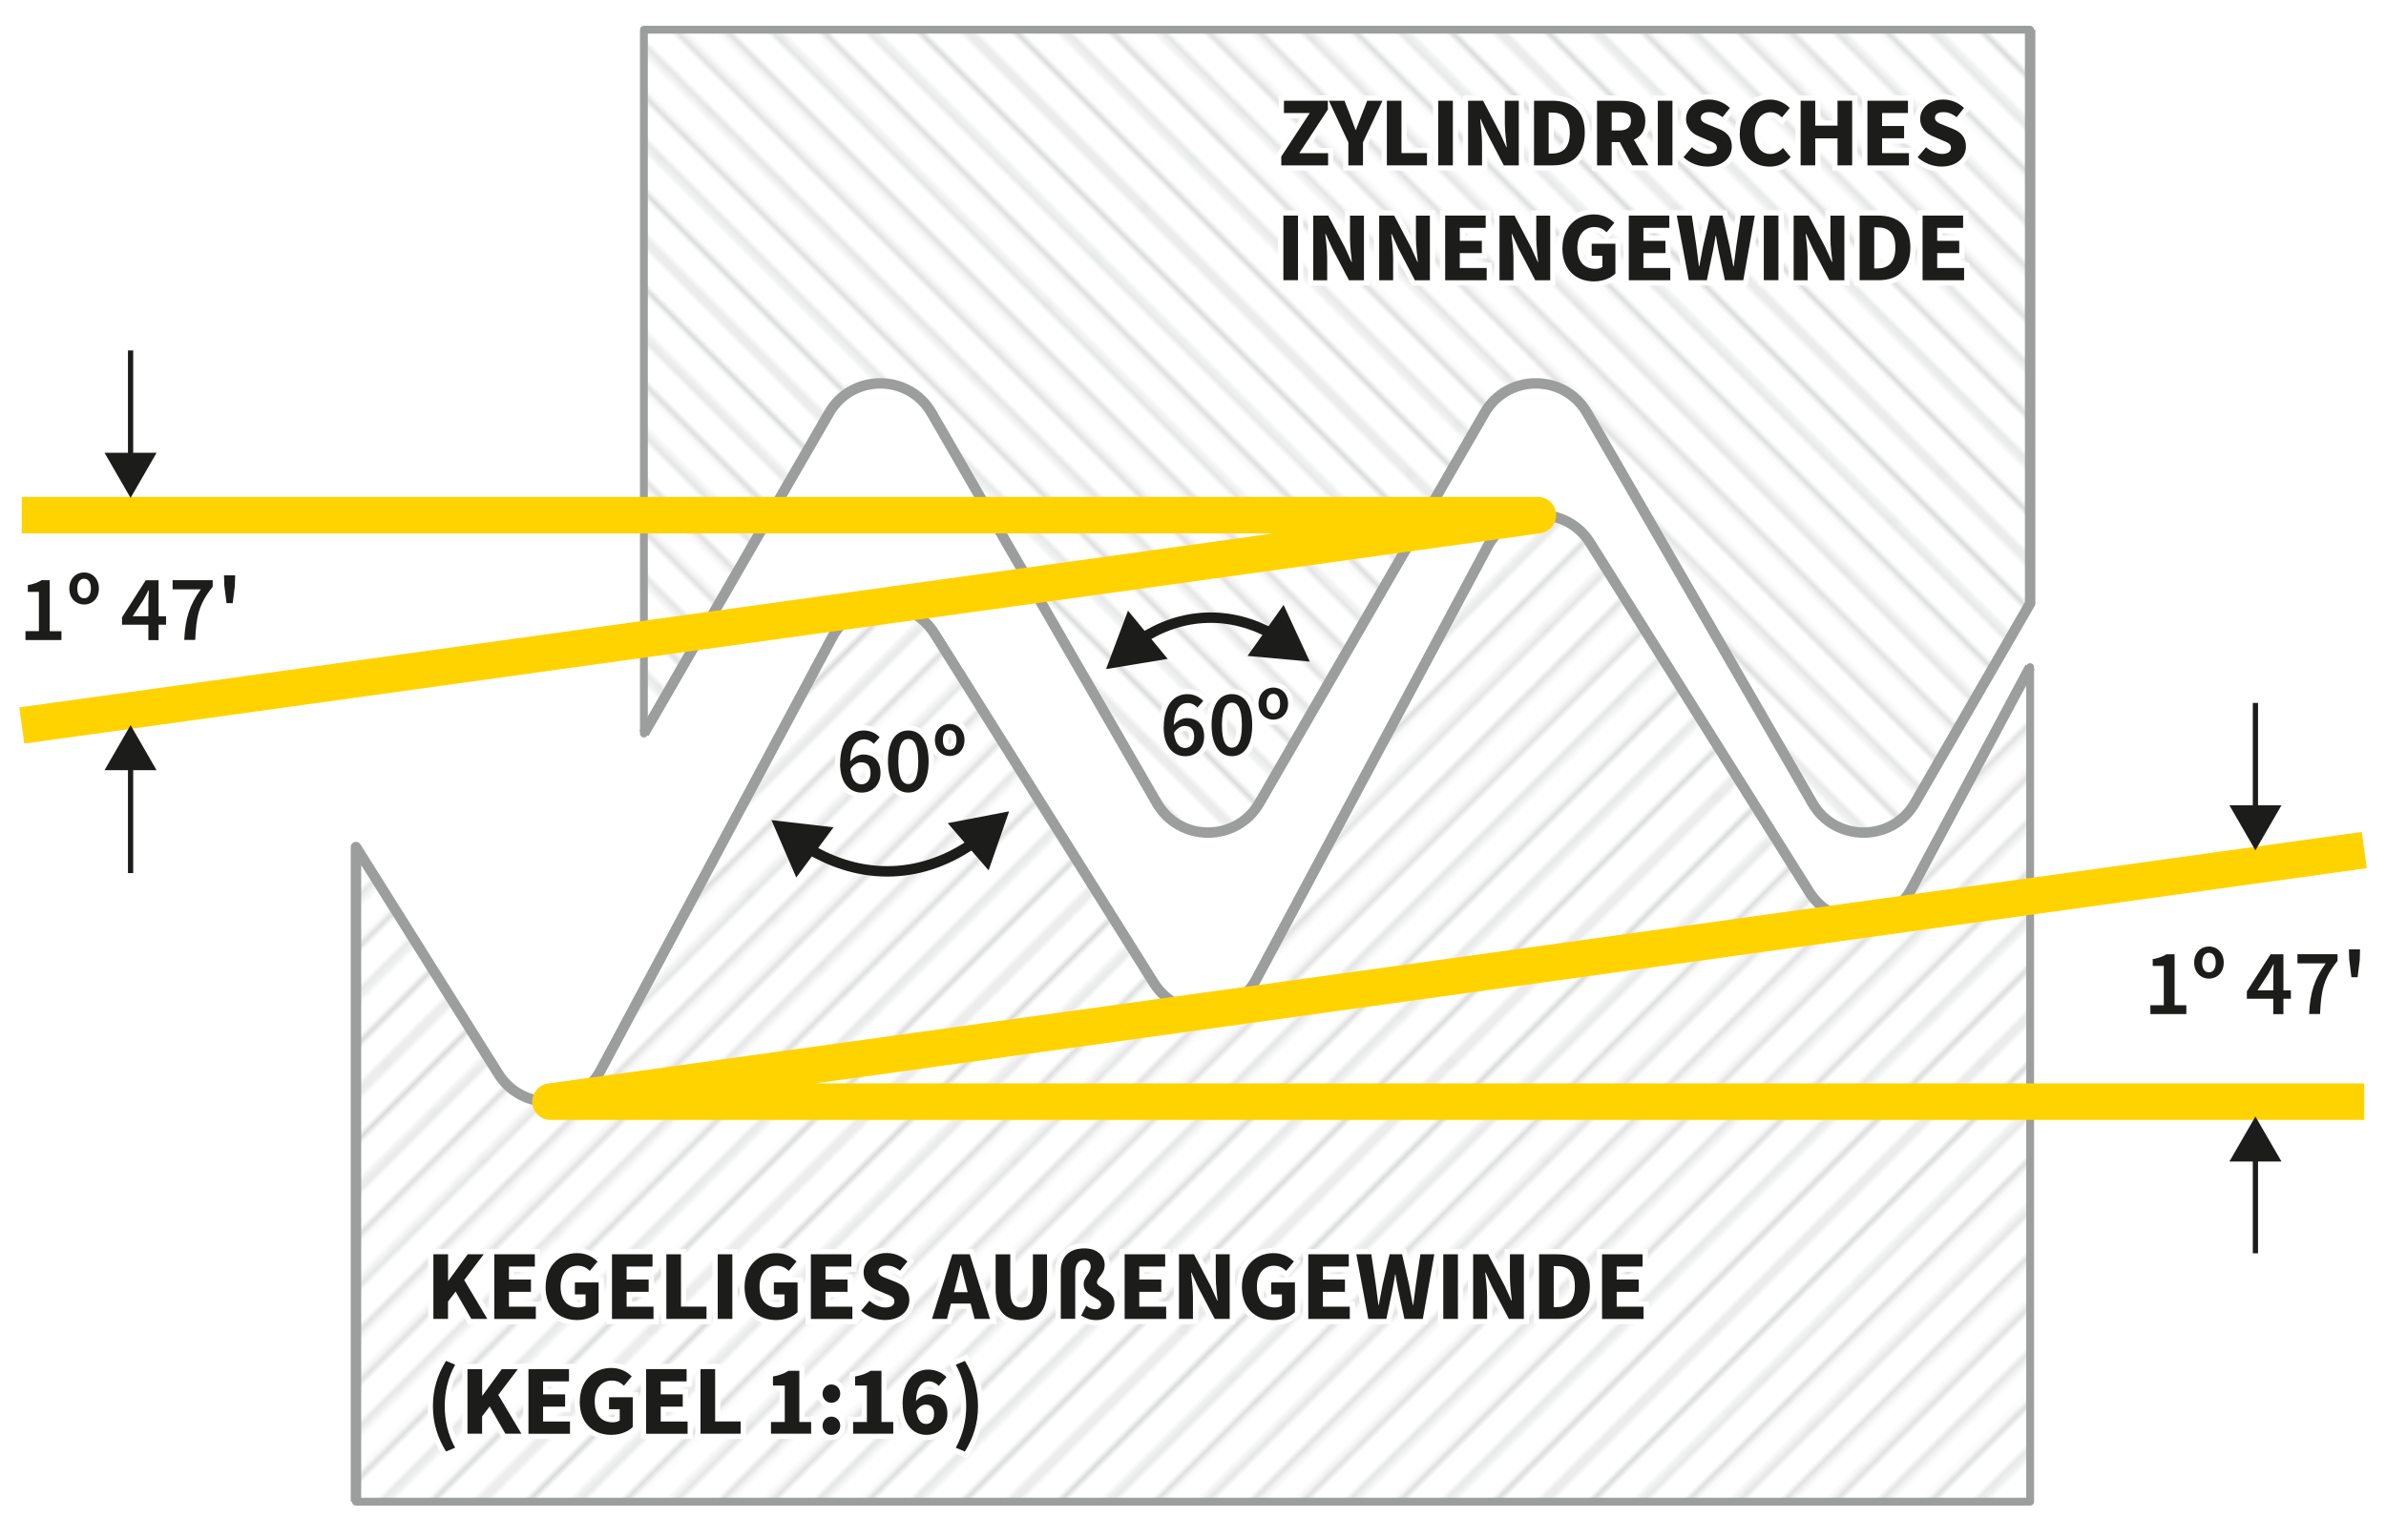 <?xml version="1.0" encoding="UTF-8"?><svg xmlns="http://www.w3.org/2000/svg" xmlns:xlink="http://www.w3.org/1999/xlink" viewBox="0 0 457 295"><defs><style>.cls-1,.cls-2,.cls-3,.cls-4,.cls-5,.cls-6,.cls-7{fill:none;}.cls-2{stroke:#ffd300;stroke-width:7px;}.cls-2,.cls-8,.cls-9,.cls-6{stroke-linejoin:round;}.cls-10{fill:#1c1c1b;}.cls-8{fill:url(#_10_lpi_10_2-2);}.cls-8,.cls-9{stroke-width:1.5px;}.cls-8,.cls-9,.cls-6{stroke:#9c9d9d;}.cls-3{stroke:#fff;}.cls-3,.cls-4,.cls-6{stroke-width:2px;}.cls-4,.cls-5{stroke:#1c1c1b;}.cls-5{stroke-miterlimit:10;}.cls-9{fill:url(#_10_lpi_10_2);}.cls-7{stroke:#d9dada;}</style><pattern id="_10_lpi_10_2" x="0" y="0" width="72" height="72" patternTransform="translate(-7341.3 -19790.27) rotate(-135)" patternUnits="userSpaceOnUse" viewBox="0 0 72 72"><rect class="cls-1" width="72" height="72"/><line class="cls-7" x1="71.75" y1="62.18" x2="144.25" y2="62.18"/><line class="cls-7" x1="71.75" y1="49.09" x2="144.25" y2="49.09"/><line class="cls-7" x1="71.75" y1="36" x2="144.25" y2="36"/><line class="cls-7" x1="71.75" y1="22.91" x2="144.25" y2="22.91"/><line class="cls-7" x1="71.75" y1="68.73" x2="144.25" y2="68.73"/><line class="cls-7" x1="71.75" y1="55.64" x2="144.25" y2="55.64"/><line class="cls-7" x1="71.75" y1="42.55" x2="144.25" y2="42.55"/><line class="cls-7" x1="71.75" y1="29.46" x2="144.25" y2="29.46"/><line class="cls-7" x1="71.75" y1="16.36" x2="144.25" y2="16.36"/><line class="cls-7" x1="71.75" y1="9.82" x2="144.25" y2="9.82"/><line class="cls-7" x1="71.75" y1="3.27" x2="144.25" y2="3.27"/><line class="cls-7" x1="-.25" y1="62.18" x2="72.25" y2="62.18"/><line class="cls-7" x1="-.25" y1="49.09" x2="72.25" y2="49.09"/><line class="cls-7" x1="-.25" y1="36" x2="72.25" y2="36"/><line class="cls-7" x1="-.25" y1="22.91" x2="72.25" y2="22.91"/><line class="cls-7" x1="-.25" y1="68.73" x2="72.25" y2="68.73"/><line class="cls-7" x1="-.25" y1="55.64" x2="72.25" y2="55.64"/><line class="cls-7" x1="-.25" y1="42.55" x2="72.25" y2="42.55"/><line class="cls-7" x1="-.25" y1="29.46" x2="72.25" y2="29.46"/><line class="cls-7" x1="-.25" y1="16.36" x2="72.25" y2="16.36"/><line class="cls-7" x1="-.25" y1="9.82" x2="72.25" y2="9.82"/><line class="cls-7" x1="-.25" y1="3.27" x2="72.25" y2="3.27"/><line class="cls-7" x1="-72.25" y1="62.18" x2=".25" y2="62.18"/><line class="cls-7" x1="-72.25" y1="49.09" x2=".25" y2="49.09"/><line class="cls-7" x1="-72.25" y1="36" x2=".25" y2="36"/><line class="cls-7" x1="-72.25" y1="22.91" x2=".25" y2="22.91"/><line class="cls-7" x1="-72.25" y1="68.73" x2=".25" y2="68.73"/><line class="cls-7" x1="-72.25" y1="55.64" x2=".25" y2="55.64"/><line class="cls-7" x1="-72.25" y1="42.55" x2=".25" y2="42.55"/><line class="cls-7" x1="-72.25" y1="29.46" x2=".25" y2="29.46"/><line class="cls-7" x1="-72.25" y1="16.36" x2=".25" y2="16.36"/><line class="cls-7" x1="-72.25" y1="9.82" x2=".25" y2="9.82"/><line class="cls-7" x1="-72.25" y1="3.27" x2=".25" y2="3.27"/></pattern><pattern id="_10_lpi_10_2-2" patternTransform="translate(-19196.02 -8171.28) rotate(135)" xlink:href="#_10_lpi_10_2"/></defs><g id="Pattern"><path class="cls-9" d="m388.83,5.69v109.93l-22.07,38.23c-4.36,7.56-15.27,7.56-19.64,0l-43.14-74.72c-4.36-7.56-15.27-7.56-19.64,0l-43.14,74.72c-4.36,7.56-15.27,7.56-19.64,0l-43.14-74.72c-4.36-7.56-15.27-7.56-19.64,0l-35.45,61.4V5.69h265.49Z"/><path class="cls-8" d="m388.83,127.81l-22.68,42.42c-4.1,7.68-14.97,8.06-19.6.68l-42-66.92c-4.63-7.38-15.5-7-19.6.68l-44.35,82.97c-4.1,7.68-14.97,8.06-19.6.68l-42-66.92c-4.63-7.38-15.5-7-19.6.68l-44.35,82.97c-4.1,7.68-14.97,8.06-19.6.68l-27.27-43.45v125.42h320.66V127.81Z"/></g><g id="Drawing"><path class="cls-6" d="m123.34,140.52l35.45-61.4c4.36-7.56,15.27-7.56,19.64,0l43.14,74.72c4.36,7.56,15.27,7.56,19.64,0l43.14-74.72c4.36-7.56,15.27-7.56,19.64,0l43.14,74.72c4.36,7.56,15.27,7.56,19.64,0l22.07-38.23V5.69"/><path class="cls-6" d="m388.83,127.81l-22.68,42.42c-4.1,7.68-14.97,8.06-19.6.68l-42-66.92c-4.63-7.38-15.5-7-19.6.68l-44.35,82.97c-4.1,7.68-14.97,8.06-19.6.68l-42-66.92c-4.63-7.38-15.5-7-19.6.68l-44.35,82.97c-4.1,7.68-14.97,8.06-19.6.68l-27.27-43.45v125.42"/></g><g id="Dimensions"><path class="cls-3" d="m411.88,192.58h2.56v-7.52h-2.12v-1.3c1.14-.21,1.92-.5,2.64-.94h1.55v9.77h2.25v1.69h-6.89v-1.69Z"/><path class="cls-3" d="m420.26,184.42c0-1.95,1.33-3.09,2.83-3.09s2.83,1.13,2.83,3.09-1.33,3.07-2.83,3.07-2.83-1.14-2.83-3.07Zm4.13,0c0-1.13-.45-1.88-1.3-1.88s-1.3.75-1.3,1.88.45,1.86,1.3,1.86,1.3-.75,1.3-1.86Z"/><path class="cls-3" d="m435.4,187.13c0-.67.06-1.72.09-2.38h-.07c-.29.6-.61,1.17-.94,1.78l-2.08,3.2h6.38v1.61h-8.43v-1.41l4.54-7.1h2.46v11.46h-1.94v-7.14Z"/><path class="cls-3" d="m445.46,184.57h-5.42v-1.76h7.68v1.28c-2.69,3.33-3.15,5.71-3.35,10.18h-2.1c.2-4.06.97-6.63,3.18-9.7Z"/><path class="cls-3" d="m449.96,183.92l-.06-2.03h2.13l-.06,2.03-.41,3.3h-1.18l-.41-3.3Z"/><path class="cls-10" d="m411.88,192.58h2.56v-7.52h-2.12v-1.3c1.14-.21,1.92-.5,2.64-.94h1.55v9.77h2.25v1.69h-6.89v-1.69Z"/><path class="cls-10" d="m420.26,184.42c0-1.95,1.33-3.09,2.83-3.09s2.83,1.13,2.83,3.09-1.33,3.07-2.83,3.07-2.83-1.14-2.83-3.07Zm4.13,0c0-1.13-.45-1.88-1.3-1.88s-1.3.75-1.3,1.88.45,1.86,1.3,1.86,1.3-.75,1.3-1.86Z"/><path class="cls-10" d="m435.4,187.13c0-.67.06-1.72.09-2.38h-.07c-.29.6-.61,1.17-.94,1.78l-2.08,3.2h6.38v1.61h-8.43v-1.41l4.54-7.1h2.46v11.46h-1.94v-7.14Z"/><path class="cls-10" d="m445.46,184.57h-5.42v-1.76h7.68v1.28c-2.69,3.33-3.15,5.71-3.35,10.18h-2.1c.2-4.06.97-6.63,3.18-9.7Z"/><path class="cls-10" d="m449.96,183.92l-.06-2.03h2.13l-.06,2.03-.41,3.3h-1.18l-.41-3.3Z"/><polyline class="cls-2" points="452.83 211.06 105.44 211.06 452.83 162.86"/><polyline class="cls-2" points="4.17 98.7 294.55 98.7 4.17 138.99"/><path class="cls-3" d="m245.4,30l5.47-8.35h-4.95v-2.35h8.41v1.69l-5.47,8.35h5.52v2.35h-8.97v-1.69Z"/><path class="cls-3" d="m258.25,27.27l-3.73-7.97h2.99l1.11,2.84c.33.93.65,1.79,1.01,2.74h.08c.35-.96.71-1.82,1.05-2.74l1.11-2.84h2.92l-3.73,7.97v4.42h-2.8v-4.42Z"/><path class="cls-3" d="m265.63,19.3h2.8v10.03h4.89v2.35h-7.69v-12.38Z"/><path class="cls-3" d="m275.47,19.3h2.8v12.38h-2.8v-12.38Z"/><path class="cls-3" d="m281.19,19.3h2.87l3.23,6.16,1.22,2.72h.08c-.13-1.31-.36-3.04-.36-4.5v-4.37h2.67v12.38h-2.87l-3.23-6.17-1.22-2.7h-.08c.13,1.37.36,3.02.36,4.48v4.39h-2.67v-12.38Z"/><path class="cls-3" d="m293.82,19.3h3.5c3.78,0,6.22,1.88,6.22,6.14s-2.44,6.24-6.06,6.24h-3.66v-12.38Zm3.33,10.13c2.1,0,3.52-1.03,3.52-3.99s-1.42-3.88-3.52-3.88h-.53v7.87h.53Z"/><path class="cls-3" d="m305.89,19.3h4.46c2.63,0,4.78.91,4.78,3.86s-2.15,4.07-4.78,4.07h-1.66v4.46h-2.8v-12.38Zm4.23,5.7c1.47,0,2.26-.63,2.26-1.85s-.79-1.63-2.26-1.63h-1.43v3.48h1.43Zm-.28,1.48l1.94-1.79,3.95,6.98h-3.13l-2.76-5.19Z"/><path class="cls-3" d="m317.53,19.3h2.8v12.38h-2.8v-12.38Z"/><path class="cls-3" d="m322.45,30.12l1.61-1.92c.88.77,2.02,1.29,3.04,1.29,1.17,0,1.74-.46,1.74-1.19,0-.78-.7-1.03-1.79-1.47l-1.61-.69c-1.28-.52-2.5-1.58-2.5-3.38,0-2.05,1.83-3.69,4.41-3.69,1.43,0,2.92.56,3.98,1.62l-1.41,1.76c-.82-.63-1.59-.97-2.57-.97s-1.58.4-1.58,1.11c0,.76.81,1.04,1.89,1.47l1.58.64c1.51.61,2.46,1.62,2.46,3.37,0,2.06-1.71,3.84-4.67,3.84-1.61,0-3.32-.61-4.59-1.79Z"/><path class="cls-3" d="m333.23,25.57c0-4.11,2.72-6.49,5.84-6.49,1.6,0,2.89.75,3.72,1.61l-1.48,1.8c-.62-.58-1.29-.99-2.19-.99-1.7,0-3.04,1.5-3.04,3.98s1.18,4.02,2.99,4.02c1.02,0,1.82-.5,2.42-1.16l1.48,1.76c-1.03,1.2-2.4,1.82-4,1.82-3.14,0-5.76-2.18-5.76-6.35Z"/><path class="cls-3" d="m344.88,19.3h2.8v4.77h4.27v-4.77h2.8v12.38h-2.8v-5.17h-4.27v5.17h-2.8v-12.38Z"/><path class="cls-3" d="m357.68,19.3h7.76v2.35h-4.96v2.49h4.22v2.35h-4.22v2.85h5.15v2.35h-7.95v-12.38Z"/><path class="cls-3" d="m367.29,30.12l1.61-1.92c.88.77,2.02,1.29,3.04,1.29,1.17,0,1.74-.46,1.74-1.19,0-.78-.7-1.03-1.79-1.47l-1.61-.69c-1.28-.52-2.5-1.58-2.5-3.38,0-2.05,1.83-3.69,4.41-3.69,1.43,0,2.92.56,3.98,1.62l-1.41,1.76c-.82-.63-1.59-.97-2.57-.97s-1.58.4-1.58,1.11c0,.76.81,1.04,1.89,1.47l1.58.64c1.51.61,2.46,1.62,2.46,3.37,0,2.06-1.71,3.84-4.67,3.84-1.61,0-3.32-.61-4.59-1.79Z"/><path class="cls-3" d="m245.81,41.3h2.8v12.38h-2.8v-12.38Z"/><path class="cls-3" d="m251.53,41.3h2.87l3.23,6.16,1.22,2.72h.08c-.13-1.31-.36-3.04-.36-4.5v-4.37h2.67v12.38h-2.87l-3.23-6.17-1.22-2.7h-.08c.13,1.37.36,3.02.36,4.48v4.39h-2.67v-12.38Z"/><path class="cls-3" d="m264.16,41.3h2.87l3.23,6.16,1.22,2.72h.08c-.13-1.31-.36-3.04-.36-4.5v-4.37h2.67v12.38h-2.87l-3.23-6.17-1.22-2.7h-.08c.13,1.37.36,3.02.36,4.48v4.39h-2.67v-12.38Z"/><path class="cls-3" d="m276.8,41.3h7.76v2.35h-4.96v2.49h4.22v2.35h-4.22v2.85h5.15v2.35h-7.95v-12.38Z"/><path class="cls-3" d="m287.21,41.3h2.87l3.23,6.16,1.22,2.72h.08c-.13-1.31-.36-3.04-.36-4.5v-4.37h2.67v12.38h-2.87l-3.23-6.17-1.22-2.7h-.08c.13,1.37.36,3.02.36,4.48v4.39h-2.67v-12.38Z"/><path class="cls-3" d="m299.26,47.57c0-4.11,2.73-6.49,6.03-6.49,1.8,0,3.07.77,3.91,1.61l-1.48,1.8c-.61-.57-1.28-.99-2.34-.99-1.91,0-3.26,1.5-3.26,3.98s1.15,4.02,3.48,4.02c.5,0,1.01-.13,1.31-.37v-2.14h-2.05v-2.29h4.54v5.71c-.85.84-2.36,1.5-4.09,1.5-3.41,0-6.06-2.18-6.06-6.35Z"/><path class="cls-3" d="m311.97,41.3h7.76v2.35h-4.96v2.49h4.22v2.35h-4.22v2.85h5.15v2.35h-7.95v-12.38Z"/><path class="cls-3" d="m321.17,41.3h2.87l.86,5.78c.16,1.31.34,2.61.5,3.92h.08c.24-1.31.49-2.63.74-3.92l1.33-5.78h2.37l1.33,5.78c.25,1.26.5,2.59.74,3.92h.08c.16-1.32.34-2.64.5-3.92l.86-5.78h2.67l-2.2,12.38h-3.52l-1.21-5.62c-.2-.96-.36-1.95-.5-2.87h-.08c-.15.93-.31,1.92-.5,2.87l-1.17,5.62h-3.46l-2.3-12.38Z"/><path class="cls-3" d="m337.83,41.3h2.8v12.38h-2.8v-12.38Z"/><path class="cls-3" d="m343.55,41.3h2.87l3.23,6.16,1.22,2.72h.08c-.13-1.31-.36-3.04-.36-4.5v-4.37h2.67v12.38h-2.87l-3.23-6.17-1.22-2.7h-.08c.13,1.37.36,3.02.36,4.48v4.39h-2.67v-12.38Z"/><path class="cls-3" d="m356.18,41.3h3.5c3.78,0,6.22,1.88,6.22,6.14s-2.44,6.24-6.06,6.24h-3.66v-12.38Zm3.33,10.13c2.1,0,3.52-1.03,3.52-3.99s-1.42-3.88-3.52-3.88h-.53v7.87h.53Z"/><path class="cls-3" d="m368.24,41.3h7.76v2.35h-4.96v2.49h4.22v2.35h-4.22v2.85h5.15v2.35h-7.95v-12.38Z"/><path class="cls-10" d="m245.4,30l5.47-8.35h-4.95v-2.35h8.41v1.69l-5.47,8.35h5.52v2.35h-8.97v-1.69Z"/><path class="cls-10" d="m258.25,27.27l-3.73-7.97h2.99l1.11,2.84c.33.93.65,1.79,1.01,2.74h.08c.35-.96.71-1.82,1.05-2.74l1.11-2.84h2.92l-3.73,7.97v4.42h-2.8v-4.42Z"/><path class="cls-10" d="m265.63,19.3h2.8v10.03h4.89v2.35h-7.69v-12.38Z"/><path class="cls-10" d="m275.47,19.3h2.8v12.38h-2.8v-12.38Z"/><path class="cls-10" d="m281.19,19.3h2.87l3.23,6.16,1.22,2.72h.08c-.13-1.31-.36-3.04-.36-4.5v-4.37h2.67v12.38h-2.87l-3.23-6.17-1.22-2.7h-.08c.13,1.37.36,3.02.36,4.48v4.39h-2.67v-12.38Z"/><path class="cls-10" d="m293.82,19.3h3.5c3.78,0,6.22,1.88,6.22,6.14s-2.44,6.24-6.06,6.24h-3.66v-12.38Zm3.33,10.13c2.1,0,3.52-1.03,3.52-3.99s-1.42-3.88-3.52-3.88h-.53v7.87h.53Z"/><path class="cls-10" d="m305.89,19.3h4.46c2.63,0,4.78.91,4.78,3.86s-2.15,4.07-4.78,4.07h-1.66v4.46h-2.8v-12.38Zm4.23,5.7c1.47,0,2.26-.63,2.26-1.85s-.79-1.63-2.26-1.63h-1.43v3.48h1.43Zm-.28,1.48l1.94-1.79,3.95,6.98h-3.13l-2.76-5.19Z"/><path class="cls-10" d="m317.53,19.3h2.8v12.38h-2.8v-12.38Z"/><path class="cls-10" d="m322.45,30.12l1.61-1.92c.88.77,2.02,1.29,3.04,1.29,1.17,0,1.74-.46,1.74-1.19,0-.78-.7-1.03-1.79-1.47l-1.61-.69c-1.28-.52-2.5-1.58-2.5-3.38,0-2.05,1.83-3.69,4.41-3.69,1.43,0,2.92.56,3.98,1.62l-1.41,1.76c-.82-.63-1.59-.97-2.57-.97s-1.58.4-1.58,1.11c0,.76.81,1.04,1.89,1.47l1.58.64c1.51.61,2.46,1.62,2.46,3.37,0,2.06-1.71,3.84-4.67,3.84-1.61,0-3.32-.61-4.59-1.79Z"/><path class="cls-10" d="m333.23,25.57c0-4.11,2.72-6.49,5.84-6.49,1.6,0,2.89.75,3.72,1.61l-1.48,1.8c-.62-.58-1.29-.99-2.19-.99-1.7,0-3.04,1.5-3.04,3.98s1.18,4.02,2.99,4.02c1.02,0,1.82-.5,2.42-1.16l1.48,1.76c-1.03,1.2-2.4,1.82-4,1.82-3.14,0-5.76-2.18-5.76-6.35Z"/><path class="cls-10" d="m344.88,19.3h2.8v4.77h4.27v-4.77h2.8v12.38h-2.8v-5.17h-4.27v5.17h-2.8v-12.38Z"/><path class="cls-10" d="m357.68,19.3h7.76v2.35h-4.96v2.49h4.22v2.35h-4.22v2.85h5.15v2.35h-7.95v-12.38Z"/><path class="cls-10" d="m367.29,30.12l1.61-1.92c.88.77,2.02,1.29,3.04,1.29,1.17,0,1.74-.46,1.74-1.19,0-.78-.7-1.03-1.79-1.47l-1.61-.69c-1.28-.52-2.5-1.58-2.5-3.38,0-2.05,1.83-3.69,4.41-3.69,1.43,0,2.92.56,3.98,1.62l-1.41,1.76c-.82-.63-1.59-.97-2.57-.97s-1.58.4-1.58,1.11c0,.76.81,1.04,1.89,1.47l1.58.64c1.51.61,2.46,1.62,2.46,3.37,0,2.06-1.71,3.84-4.67,3.84-1.61,0-3.32-.61-4.59-1.79Z"/><path class="cls-10" d="m245.81,41.3h2.8v12.38h-2.8v-12.38Z"/><path class="cls-10" d="m251.53,41.3h2.87l3.23,6.16,1.22,2.72h.08c-.13-1.31-.36-3.04-.36-4.5v-4.37h2.67v12.38h-2.87l-3.23-6.17-1.22-2.7h-.08c.13,1.37.36,3.02.36,4.48v4.39h-2.67v-12.38Z"/><path class="cls-10" d="m264.16,41.3h2.87l3.23,6.16,1.22,2.72h.08c-.13-1.31-.36-3.04-.36-4.5v-4.37h2.67v12.38h-2.87l-3.23-6.17-1.22-2.7h-.08c.13,1.37.36,3.02.36,4.48v4.39h-2.67v-12.38Z"/><path class="cls-10" d="m276.8,41.3h7.76v2.35h-4.96v2.49h4.22v2.35h-4.22v2.85h5.15v2.35h-7.95v-12.38Z"/><path class="cls-10" d="m287.21,41.3h2.87l3.23,6.16,1.22,2.72h.08c-.13-1.31-.36-3.04-.36-4.5v-4.37h2.67v12.38h-2.87l-3.23-6.17-1.22-2.7h-.08c.13,1.37.36,3.02.36,4.48v4.39h-2.67v-12.38Z"/><path class="cls-10" d="m299.26,47.57c0-4.11,2.73-6.49,6.03-6.49,1.8,0,3.07.77,3.91,1.61l-1.48,1.8c-.61-.57-1.28-.99-2.34-.99-1.91,0-3.26,1.5-3.26,3.98s1.15,4.02,3.48,4.02c.5,0,1.01-.13,1.31-.37v-2.14h-2.05v-2.29h4.54v5.71c-.85.84-2.36,1.5-4.09,1.5-3.41,0-6.06-2.18-6.06-6.35Z"/><path class="cls-10" d="m311.97,41.3h7.76v2.35h-4.96v2.49h4.22v2.35h-4.22v2.85h5.15v2.35h-7.95v-12.38Z"/><path class="cls-10" d="m321.17,41.3h2.87l.86,5.78c.16,1.31.34,2.61.5,3.92h.08c.24-1.31.49-2.63.74-3.92l1.33-5.78h2.37l1.33,5.78c.25,1.26.5,2.59.74,3.92h.08c.16-1.32.34-2.64.5-3.92l.86-5.78h2.67l-2.2,12.38h-3.52l-1.21-5.62c-.2-.96-.36-1.95-.5-2.87h-.08c-.15.93-.31,1.92-.5,2.87l-1.17,5.62h-3.46l-2.3-12.38Z"/><path class="cls-10" d="m337.83,41.3h2.8v12.38h-2.8v-12.38Z"/><path class="cls-10" d="m343.55,41.3h2.87l3.23,6.16,1.22,2.72h.08c-.13-1.31-.36-3.04-.36-4.5v-4.37h2.67v12.38h-2.87l-3.23-6.17-1.22-2.7h-.08c.13,1.37.36,3.02.36,4.48v4.39h-2.67v-12.38Z"/><path class="cls-10" d="m356.18,41.3h3.5c3.78,0,6.22,1.88,6.22,6.14s-2.44,6.24-6.06,6.24h-3.66v-12.38Zm3.33,10.13c2.1,0,3.52-1.03,3.52-3.99s-1.42-3.88-3.52-3.88h-.53v7.87h.53Z"/><path class="cls-10" d="m368.24,41.3h7.76v2.35h-4.96v2.49h4.22v2.35h-4.22v2.85h5.15v2.35h-7.95v-12.38Z"/><path class="cls-3" d="m83.02,240.3h2.8v5.06h.07l3.69-5.06h3.08l-3.75,4.94,4.43,7.44h-3.07l-3.01-5.23-1.45,1.91v3.32h-2.8v-12.38Z"/><path class="cls-3" d="m94.68,240.3h7.76v2.35h-4.96v2.49h4.22v2.35h-4.22v2.85h5.15v2.35h-7.95v-12.38Z"/><path class="cls-3" d="m104.51,246.57c0-4.11,2.73-6.49,6.03-6.49,1.8,0,3.07.77,3.91,1.61l-1.48,1.79c-.61-.57-1.28-.99-2.34-.99-1.91,0-3.26,1.5-3.26,3.98s1.15,4.02,3.48,4.02c.5,0,1.01-.13,1.31-.37v-2.14h-2.05v-2.29h4.54v5.71c-.85.84-2.36,1.5-4.09,1.5-3.41,0-6.06-2.18-6.06-6.35Z"/><path class="cls-3" d="m117.22,240.3h7.76v2.35h-4.96v2.49h4.22v2.35h-4.22v2.85h5.15v2.35h-7.95v-12.38Z"/><path class="cls-3" d="m127.63,240.3h2.8v10.03h4.89v2.35h-7.69v-12.38Z"/><path class="cls-3" d="m137.47,240.3h2.8v12.38h-2.8v-12.38Z"/><path class="cls-3" d="m142.61,246.57c0-4.11,2.73-6.49,6.04-6.49,1.8,0,3.07.77,3.91,1.61l-1.48,1.79c-.61-.57-1.28-.99-2.34-.99-1.91,0-3.26,1.5-3.26,3.98s1.15,4.02,3.48,4.02c.5,0,1.01-.13,1.31-.37v-2.14h-2.05v-2.29h4.54v5.71c-.85.84-2.36,1.5-4.09,1.5-3.41,0-6.06-2.18-6.06-6.35Z"/><path class="cls-3" d="m155.31,240.3h7.76v2.35h-4.96v2.49h4.22v2.35h-4.22v2.85h5.15v2.35h-7.95v-12.38Z"/><path class="cls-3" d="m164.92,251.12l1.61-1.92c.88.77,2.02,1.29,3.04,1.29,1.17,0,1.74-.46,1.74-1.2,0-.78-.7-1.03-1.79-1.47l-1.61-.69c-1.28-.52-2.5-1.58-2.5-3.38,0-2.05,1.83-3.69,4.41-3.69,1.43,0,2.92.56,3.98,1.62l-1.41,1.76c-.82-.63-1.59-.97-2.57-.97s-1.58.4-1.58,1.11c0,.76.81,1.04,1.89,1.46l1.58.64c1.51.61,2.46,1.62,2.46,3.37,0,2.06-1.71,3.84-4.66,3.84-1.61,0-3.32-.61-4.59-1.79Z"/><path class="cls-3" d="m182.39,240.3h3.35l3.89,12.38h-2.96l-1.62-6.27c-.34-1.24-.67-2.7-1-3.99h-.08c-.3,1.31-.63,2.75-.97,3.99l-1.63,6.27h-2.86l3.89-12.38Zm-1.33,7.26h5.96v2.18h-5.96v-2.18Z"/><path class="cls-3" d="m190.7,246.95v-6.64h2.8v6.93c0,2.42.76,3.26,2.15,3.26s2.19-.84,2.19-3.26v-6.93h2.7v6.64c0,4.16-1.69,5.97-4.89,5.97s-4.95-1.81-4.95-5.97Z"/><path class="cls-3" d="m207.08,252.05l.97-1.9c.63.48,1.21.69,1.8.69.65,0,1.05-.39,1.05-.92,0-1.43-3.34-1.39-3.34-3.89,0-1.46,1.34-1.98,1.34-3.38,0-.73-.43-1.29-1.21-1.29-1.15,0-1.75.91-1.75,2.39v8.92h-2.76v-9.25c0-2.44,1.46-4.25,4.52-4.25,2.58,0,3.88,1.53,3.88,3.16,0,1.82-1.47,2.38-1.47,3.35,0,1.25,3.34,1.19,3.34,4.11,0,1.73-1.2,3.12-3.5,3.12-1.11,0-1.96-.32-2.86-.86Z"/><path class="cls-3" d="m215.41,240.3h7.76v2.35h-4.96v2.49h4.22v2.35h-4.22v2.85h5.15v2.35h-7.95v-12.38Z"/><path class="cls-3" d="m225.82,240.3h2.87l3.23,6.16,1.22,2.72h.08c-.13-1.31-.36-3.04-.36-4.5v-4.38h2.67v12.38h-2.87l-3.23-6.17-1.22-2.7h-.08c.13,1.37.36,3.02.36,4.48v4.39h-2.67v-12.38Z"/><path class="cls-3" d="m237.87,246.57c0-4.11,2.73-6.49,6.04-6.49,1.8,0,3.07.77,3.91,1.61l-1.48,1.79c-.61-.57-1.28-.99-2.34-.99-1.91,0-3.26,1.5-3.26,3.98s1.15,4.02,3.48,4.02c.5,0,1.01-.13,1.31-.37v-2.14h-2.05v-2.29h4.54v5.71c-.85.84-2.36,1.5-4.09,1.5-3.41,0-6.06-2.18-6.06-6.35Z"/><path class="cls-3" d="m250.58,240.3h7.76v2.35h-4.96v2.49h4.22v2.35h-4.22v2.85h5.15v2.35h-7.95v-12.38Z"/><path class="cls-3" d="m259.78,240.3h2.87l.86,5.78c.16,1.31.34,2.61.5,3.92h.08c.24-1.31.49-2.63.74-3.92l1.33-5.78h2.38l1.33,5.78c.25,1.26.5,2.59.74,3.92h.08c.16-1.32.33-2.64.5-3.92l.86-5.78h2.67l-2.2,12.38h-3.52l-1.21-5.62c-.2-.96-.36-1.95-.5-2.88h-.08c-.15.93-.31,1.92-.5,2.88l-1.17,5.62h-3.46l-2.3-12.38Z"/><path class="cls-3" d="m276.44,240.3h2.8v12.38h-2.8v-12.38Z"/><path class="cls-3" d="m282.16,240.3h2.87l3.23,6.16,1.22,2.72h.08c-.13-1.31-.36-3.04-.36-4.5v-4.38h2.67v12.38h-2.87l-3.23-6.17-1.22-2.7h-.08c.13,1.37.36,3.02.36,4.48v4.39h-2.67v-12.38Z"/><path class="cls-3" d="m294.79,240.3h3.5c3.78,0,6.22,1.88,6.22,6.14s-2.44,6.24-6.06,6.24h-3.66v-12.38Zm3.33,10.13c2.1,0,3.52-1.03,3.52-3.99s-1.42-3.88-3.52-3.88h-.53v7.87h.53Z"/><path class="cls-3" d="m306.85,240.3h7.76v2.35h-4.96v2.49h4.22v2.35h-4.22v2.85h5.15v2.35h-7.95v-12.38Z"/><path class="cls-3" d="m82.92,269.4c0-3.34.92-6.08,2.51-8.68l1.75.73c-1.39,2.46-2,5.26-2,7.95s.61,5.5,2,7.95l-1.75.73c-1.59-2.6-2.51-5.34-2.51-8.68Z"/><path class="cls-3" d="m89.55,262.3h2.8v5.06h.07l3.69-5.06h3.08l-3.75,4.94,4.43,7.44h-3.07l-3.01-5.23-1.45,1.91v3.32h-2.8v-12.38Z"/><path class="cls-3" d="m101.22,262.3h7.76v2.35h-4.96v2.49h4.22v2.35h-4.22v2.85h5.15v2.35h-7.95v-12.38Z"/><path class="cls-3" d="m111.05,268.57c0-4.11,2.73-6.49,6.03-6.49,1.8,0,3.07.77,3.91,1.61l-1.48,1.79c-.61-.57-1.28-.99-2.34-.99-1.91,0-3.26,1.5-3.26,3.98s1.15,4.02,3.48,4.02c.5,0,1.01-.13,1.31-.37v-2.14h-2.05v-2.29h4.54v5.71c-.85.84-2.36,1.5-4.09,1.5-3.41,0-6.06-2.18-6.06-6.35Z"/><path class="cls-3" d="m123.75,262.3h7.76v2.35h-4.96v2.49h4.22v2.35h-4.22v2.85h5.15v2.35h-7.95v-12.38Z"/><path class="cls-3" d="m134.17,262.3h2.8v10.03h4.89v2.35h-7.69v-12.38Z"/><path class="cls-3" d="m147.67,272.43h2.64v-6.98h-2.26v-1.73c1.29-.25,2.15-.57,2.99-1.1h2.06v9.81h2.26v2.25h-7.69v-2.25Z"/><path class="cls-3" d="m157.55,267c0-1,.72-1.76,1.69-1.76s1.69.77,1.69,1.76-.72,1.75-1.69,1.75-1.69-.77-1.69-1.75Zm0,6.16c0-1,.72-1.76,1.69-1.76s1.69.77,1.69,1.76-.72,1.75-1.69,1.75-1.69-.77-1.69-1.75Z"/><path class="cls-3" d="m163.4,272.43h2.64v-6.98h-2.26v-1.73c1.29-.25,2.15-.57,2.99-1.1h2.06v9.81h2.26v2.25h-7.69v-2.25Z"/><path class="cls-3" d="m172.88,268.93c0-4.51,2.34-6.54,4.88-6.54,1.6,0,2.76.67,3.53,1.45l-1.48,1.67c-.41-.46-1.17-.87-1.87-.87-1.4,0-2.51,1.07-2.51,4.29,0,3,.94,3.88,1.96,3.88.83,0,1.52-.58,1.52-1.95,0-1.28-.67-1.76-1.58-1.76-.63,0-1.33.35-1.88,1.3l-.12-1.82c.62-.91,1.75-1.45,2.54-1.45,2.07,0,3.59,1.17,3.59,3.73s-1.83,4.04-4.01,4.04c-2.34,0-4.56-1.75-4.56-5.98Z"/><path class="cls-3" d="m183.06,277.36c1.39-2.46,2-5.26,2-7.95s-.61-5.5-2-7.95l1.75-.73c1.59,2.6,2.51,5.34,2.51,8.68s-.92,6.08-2.51,8.68l-1.75-.73Z"/><path class="cls-10" d="m83.02,240.3h2.8v5.06h.07l3.69-5.06h3.08l-3.75,4.94,4.43,7.44h-3.07l-3.01-5.23-1.45,1.91v3.32h-2.8v-12.38Z"/><path class="cls-10" d="m94.68,240.3h7.76v2.35h-4.96v2.49h4.22v2.35h-4.22v2.85h5.15v2.35h-7.95v-12.38Z"/><path class="cls-10" d="m104.51,246.57c0-4.11,2.73-6.49,6.03-6.49,1.8,0,3.07.77,3.91,1.61l-1.48,1.79c-.61-.57-1.28-.99-2.34-.99-1.91,0-3.26,1.5-3.26,3.98s1.15,4.02,3.48,4.02c.5,0,1.01-.13,1.31-.37v-2.14h-2.05v-2.29h4.54v5.71c-.85.84-2.36,1.5-4.09,1.5-3.41,0-6.06-2.18-6.06-6.35Z"/><path class="cls-10" d="m117.22,240.3h7.76v2.35h-4.96v2.49h4.22v2.35h-4.22v2.85h5.15v2.35h-7.95v-12.38Z"/><path class="cls-10" d="m127.63,240.3h2.8v10.03h4.89v2.35h-7.69v-12.38Z"/><path class="cls-10" d="m137.47,240.3h2.8v12.38h-2.8v-12.38Z"/><path class="cls-10" d="m142.61,246.57c0-4.11,2.73-6.49,6.04-6.49,1.8,0,3.07.77,3.91,1.61l-1.48,1.79c-.61-.57-1.28-.99-2.34-.99-1.91,0-3.26,1.5-3.26,3.98s1.15,4.02,3.48,4.02c.5,0,1.01-.13,1.31-.37v-2.14h-2.05v-2.29h4.54v5.71c-.85.84-2.36,1.5-4.09,1.5-3.41,0-6.06-2.18-6.06-6.35Z"/><path class="cls-10" d="m155.31,240.3h7.76v2.35h-4.96v2.49h4.22v2.35h-4.22v2.85h5.15v2.35h-7.95v-12.38Z"/><path class="cls-10" d="m164.92,251.12l1.61-1.92c.88.77,2.02,1.29,3.04,1.29,1.17,0,1.74-.46,1.74-1.2,0-.78-.7-1.03-1.79-1.47l-1.61-.69c-1.28-.52-2.5-1.58-2.5-3.38,0-2.05,1.83-3.69,4.41-3.69,1.43,0,2.92.56,3.98,1.62l-1.41,1.76c-.82-.63-1.59-.97-2.57-.97s-1.58.4-1.58,1.11c0,.76.81,1.04,1.89,1.46l1.58.64c1.51.61,2.46,1.62,2.46,3.37,0,2.06-1.71,3.84-4.66,3.84-1.61,0-3.32-.61-4.59-1.79Z"/><path class="cls-10" d="m182.39,240.3h3.35l3.89,12.38h-2.96l-1.62-6.27c-.34-1.24-.67-2.7-1-3.99h-.08c-.3,1.31-.63,2.75-.97,3.99l-1.63,6.27h-2.86l3.89-12.38Zm-1.33,7.26h5.96v2.18h-5.96v-2.18Z"/><path class="cls-10" d="m190.7,246.95v-6.64h2.8v6.93c0,2.42.76,3.26,2.15,3.26s2.19-.84,2.19-3.26v-6.93h2.7v6.64c0,4.16-1.69,5.97-4.89,5.97s-4.95-1.81-4.95-5.97Z"/><path class="cls-10" d="m207.08,252.05l.97-1.9c.63.48,1.21.69,1.8.69.65,0,1.05-.39,1.05-.92,0-1.43-3.34-1.39-3.34-3.89,0-1.46,1.34-1.98,1.34-3.38,0-.73-.43-1.29-1.21-1.29-1.15,0-1.75.91-1.75,2.39v8.92h-2.76v-9.25c0-2.44,1.46-4.25,4.52-4.25,2.58,0,3.88,1.53,3.88,3.16,0,1.82-1.47,2.38-1.47,3.35,0,1.25,3.34,1.19,3.34,4.11,0,1.73-1.2,3.12-3.5,3.12-1.11,0-1.96-.32-2.86-.86Z"/><path class="cls-10" d="m215.41,240.3h7.76v2.35h-4.96v2.49h4.22v2.35h-4.22v2.85h5.15v2.35h-7.95v-12.38Z"/><path class="cls-10" d="m225.82,240.3h2.87l3.23,6.16,1.22,2.72h.08c-.13-1.31-.36-3.04-.36-4.5v-4.38h2.67v12.38h-2.87l-3.23-6.17-1.22-2.7h-.08c.13,1.37.36,3.02.36,4.48v4.39h-2.67v-12.38Z"/><path class="cls-10" d="m237.87,246.57c0-4.11,2.73-6.49,6.04-6.49,1.8,0,3.07.77,3.91,1.61l-1.48,1.79c-.61-.57-1.28-.99-2.34-.99-1.91,0-3.26,1.5-3.26,3.98s1.15,4.02,3.48,4.02c.5,0,1.01-.13,1.31-.37v-2.14h-2.05v-2.29h4.54v5.71c-.85.84-2.36,1.5-4.09,1.5-3.41,0-6.06-2.18-6.06-6.35Z"/><path class="cls-10" d="m250.58,240.3h7.76v2.35h-4.96v2.49h4.22v2.35h-4.22v2.85h5.15v2.35h-7.95v-12.38Z"/><path class="cls-10" d="m259.78,240.3h2.87l.86,5.78c.16,1.31.34,2.61.5,3.92h.08c.24-1.31.49-2.63.74-3.92l1.33-5.78h2.38l1.33,5.78c.25,1.26.5,2.59.74,3.92h.08c.16-1.32.33-2.64.5-3.92l.86-5.78h2.67l-2.2,12.38h-3.52l-1.21-5.62c-.2-.96-.36-1.95-.5-2.88h-.08c-.15.93-.31,1.92-.5,2.88l-1.17,5.62h-3.46l-2.3-12.38Z"/><path class="cls-10" d="m276.44,240.3h2.8v12.38h-2.8v-12.38Z"/><path class="cls-10" d="m282.16,240.3h2.87l3.23,6.16,1.22,2.72h.08c-.13-1.31-.36-3.04-.36-4.5v-4.38h2.67v12.38h-2.87l-3.23-6.17-1.22-2.7h-.08c.13,1.37.36,3.02.36,4.48v4.39h-2.67v-12.38Z"/><path class="cls-10" d="m294.79,240.3h3.5c3.78,0,6.22,1.88,6.22,6.14s-2.44,6.24-6.06,6.24h-3.66v-12.38Zm3.33,10.13c2.1,0,3.52-1.03,3.52-3.99s-1.42-3.88-3.52-3.88h-.53v7.87h.53Z"/><path class="cls-10" d="m306.85,240.3h7.76v2.35h-4.96v2.49h4.22v2.35h-4.22v2.85h5.15v2.35h-7.95v-12.38Z"/><path class="cls-10" d="m82.92,269.4c0-3.34.92-6.08,2.51-8.68l1.75.73c-1.39,2.46-2,5.26-2,7.95s.61,5.5,2,7.95l-1.75.73c-1.59-2.6-2.51-5.34-2.51-8.68Z"/><path class="cls-10" d="m89.55,262.3h2.8v5.06h.07l3.69-5.06h3.08l-3.75,4.94,4.43,7.44h-3.07l-3.01-5.23-1.45,1.91v3.32h-2.8v-12.38Z"/><path class="cls-10" d="m101.22,262.3h7.76v2.35h-4.96v2.49h4.22v2.35h-4.22v2.85h5.15v2.35h-7.95v-12.38Z"/><path class="cls-10" d="m111.05,268.57c0-4.11,2.73-6.49,6.03-6.49,1.8,0,3.07.77,3.91,1.61l-1.48,1.79c-.61-.57-1.28-.99-2.34-.99-1.91,0-3.26,1.5-3.26,3.98s1.15,4.02,3.48,4.02c.5,0,1.01-.13,1.31-.37v-2.14h-2.05v-2.29h4.54v5.71c-.85.84-2.36,1.5-4.09,1.5-3.41,0-6.06-2.18-6.06-6.35Z"/><path class="cls-10" d="m123.75,262.3h7.76v2.35h-4.96v2.49h4.22v2.35h-4.22v2.85h5.15v2.35h-7.95v-12.38Z"/><path class="cls-10" d="m134.17,262.3h2.8v10.03h4.89v2.35h-7.69v-12.38Z"/><path class="cls-10" d="m147.67,272.43h2.64v-6.98h-2.26v-1.73c1.29-.25,2.15-.57,2.99-1.1h2.06v9.81h2.26v2.25h-7.69v-2.25Z"/><path class="cls-10" d="m157.55,267c0-1,.72-1.76,1.69-1.76s1.69.77,1.69,1.76-.72,1.75-1.69,1.75-1.69-.77-1.69-1.75Zm0,6.16c0-1,.72-1.76,1.69-1.76s1.69.77,1.69,1.76-.72,1.75-1.69,1.75-1.69-.77-1.69-1.75Z"/><path class="cls-10" d="m163.4,272.43h2.64v-6.98h-2.26v-1.73c1.29-.25,2.15-.57,2.99-1.1h2.06v9.81h2.26v2.25h-7.69v-2.25Z"/><path class="cls-10" d="m172.88,268.93c0-4.51,2.34-6.54,4.88-6.54,1.6,0,2.76.67,3.53,1.45l-1.48,1.67c-.41-.46-1.17-.87-1.87-.87-1.4,0-2.51,1.07-2.51,4.29,0,3,.94,3.88,1.96,3.88.83,0,1.52-.58,1.52-1.95,0-1.28-.67-1.76-1.58-1.76-.63,0-1.33.35-1.88,1.3l-.12-1.82c.62-.91,1.75-1.45,2.54-1.45,2.07,0,3.59,1.17,3.59,3.73s-1.83,4.04-4.01,4.04c-2.34,0-4.56-1.75-4.56-5.98Z"/><path class="cls-10" d="m183.06,277.36c1.39-2.46,2-5.26,2-7.95s-.61-5.5-2-7.95l1.75-.73c1.59,2.6,2.51,5.34,2.51,8.68s-.92,6.08-2.51,8.68l-1.75-.73Z"/><line class="cls-5" x1="431.99" y1="134.67" x2="431.99" y2="155.74"/><polygon class="cls-10" points="427.01 154.28 431.99 162.91 436.98 154.28 427.01 154.28"/><line class="cls-5" x1="431.99" y1="221.07" x2="431.99" y2="240.11"/><polygon class="cls-10" points="427.01 222.53 431.99 213.9 436.98 222.53 427.01 222.53"/><path class="cls-3" d="m4.89,120.92h2.56v-7.52h-2.12v-1.3c1.14-.21,1.92-.5,2.64-.94h1.55v9.77h2.25v1.69h-6.89v-1.69Z"/><path class="cls-3" d="m13.28,112.76c0-1.95,1.33-3.09,2.83-3.09s2.83,1.13,2.83,3.09-1.33,3.06-2.83,3.06-2.83-1.14-2.83-3.06Zm4.13,0c0-1.13-.45-1.88-1.3-1.88s-1.3.75-1.3,1.88.45,1.86,1.3,1.86,1.3-.75,1.3-1.86Z"/><path class="cls-3" d="m28.42,115.47c0-.67.06-1.72.09-2.38h-.07c-.29.6-.61,1.17-.94,1.78l-2.08,3.2h6.38v1.61h-8.43v-1.41l4.54-7.1h2.46v11.46h-1.95v-7.14Z"/><path class="cls-3" d="m38.48,112.91h-5.42v-1.76h7.68v1.27c-2.69,3.33-3.15,5.71-3.35,10.18h-2.1c.2-4.06.97-6.63,3.18-9.7Z"/><path class="cls-3" d="m42.97,112.26l-.06-2.03h2.13l-.06,2.03-.41,3.3h-1.18l-.41-3.3Z"/><path class="cls-10" d="m4.89,120.92h2.56v-7.52h-2.12v-1.3c1.14-.21,1.92-.5,2.64-.94h1.55v9.77h2.25v1.69h-6.89v-1.69Z"/><path class="cls-10" d="m13.28,112.76c0-1.95,1.33-3.09,2.83-3.09s2.83,1.13,2.83,3.09-1.33,3.06-2.83,3.06-2.83-1.14-2.83-3.06Zm4.13,0c0-1.13-.45-1.88-1.3-1.88s-1.3.75-1.3,1.88.45,1.86,1.3,1.86,1.3-.75,1.3-1.86Z"/><path class="cls-10" d="m28.42,115.47c0-.67.06-1.72.09-2.38h-.07c-.29.6-.61,1.17-.94,1.78l-2.08,3.2h6.38v1.61h-8.43v-1.41l4.54-7.1h2.46v11.46h-1.95v-7.14Z"/><path class="cls-10" d="m38.48,112.91h-5.42v-1.76h7.68v1.27c-2.69,3.33-3.15,5.71-3.35,10.18h-2.1c.2-4.06.97-6.63,3.18-9.7Z"/><path class="cls-10" d="m42.97,112.26l-.06-2.03h2.13l-.06,2.03-.41,3.3h-1.18l-.41-3.3Z"/><line class="cls-5" x1="25.01" y1="67.14" x2="25.01" y2="88.21"/><polygon class="cls-10" points="20.02 86.75 25.01 95.39 29.99 86.75 20.02 86.75"/><line class="cls-5" x1="25.01" y1="146.1" x2="25.01" y2="167.27"/><polygon class="cls-10" points="20.02 147.56 25.01 138.92 29.99 147.56 20.02 147.56"/><path class="cls-3" d="m222.9,139.28c0-4.44,2.15-6.29,4.5-6.29,1.38,0,2.38.58,3.06,1.3l-1.12,1.26c-.43-.5-1.14-.86-1.83-.86-1.49,0-2.7,1.16-2.7,4.6,0,2.83.9,4.01,2.2,4.01.95,0,1.71-.77,1.71-2.18s-.67-2.04-1.81-2.04c-.67,0-1.47.39-2.12,1.43l-.09-1.46c.66-.91,1.73-1.47,2.59-1.47,1.97,0,3.34,1.15,3.34,3.54s-1.64,3.76-3.6,3.76c-2.24,0-4.15-1.74-4.15-5.6Z"/><path class="cls-3" d="m232.06,138.88c0-3.87,1.51-5.9,3.89-5.9s3.89,2.04,3.89,5.9-1.51,5.99-3.89,5.99-3.89-2.12-3.89-5.99Zm5.8,0c0-3.24-.8-4.27-1.91-4.27s-1.91,1.03-1.91,4.27.8,4.36,1.91,4.36,1.91-1.12,1.91-4.36Z"/><path class="cls-3" d="m241.05,134.81c0-1.95,1.33-3.09,2.83-3.09s2.83,1.13,2.83,3.09-1.33,3.06-2.83,3.06-2.83-1.14-2.83-3.06Zm4.13,0c0-1.13-.45-1.88-1.3-1.88s-1.3.75-1.3,1.88.45,1.86,1.3,1.86,1.3-.75,1.3-1.86Z"/><path class="cls-10" d="m222.9,139.28c0-4.44,2.15-6.29,4.5-6.29,1.38,0,2.38.58,3.06,1.3l-1.12,1.26c-.43-.5-1.14-.86-1.83-.86-1.49,0-2.7,1.16-2.7,4.6,0,2.83.9,4.01,2.2,4.01.95,0,1.71-.77,1.71-2.18s-.67-2.04-1.81-2.04c-.67,0-1.47.39-2.12,1.43l-.09-1.46c.66-.91,1.73-1.47,2.59-1.47,1.97,0,3.34,1.15,3.34,3.54s-1.64,3.76-3.6,3.76c-2.24,0-4.15-1.74-4.15-5.6Z"/><path class="cls-10" d="m232.06,138.88c0-3.87,1.51-5.9,3.89-5.9s3.89,2.04,3.89,5.9-1.51,5.99-3.89,5.99-3.89-2.12-3.89-5.99Zm5.8,0c0-3.24-.8-4.27-1.91-4.27s-1.91,1.03-1.91,4.27.8,4.36,1.91,4.36,1.91-1.12,1.91-4.36Z"/><path class="cls-10" d="m241.05,134.81c0-1.95,1.33-3.09,2.83-3.09s2.83,1.13,2.83,3.09-1.33,3.06-2.83,3.06-2.83-1.14-2.83-3.06Zm4.13,0c0-1.13-.45-1.88-1.3-1.88s-1.3.75-1.3,1.88.45,1.86,1.3,1.86,1.3-.75,1.3-1.86Z"/><path class="cls-3" d="m160.92,146.24c0-4.44,2.15-6.29,4.5-6.29,1.38,0,2.38.58,3.06,1.3l-1.12,1.26c-.43-.5-1.14-.86-1.83-.86-1.49,0-2.7,1.16-2.7,4.6,0,2.83.9,4.01,2.2,4.01.95,0,1.71-.77,1.71-2.17s-.67-2.05-1.81-2.05c-.67,0-1.47.39-2.12,1.43l-.09-1.45c.66-.92,1.73-1.47,2.59-1.47,1.97,0,3.34,1.15,3.34,3.54s-1.64,3.76-3.6,3.76c-2.24,0-4.15-1.74-4.15-5.6Z"/><path class="cls-3" d="m170.08,145.85c0-3.87,1.51-5.9,3.89-5.9s3.89,2.04,3.89,5.9-1.51,5.99-3.89,5.99-3.89-2.12-3.89-5.99Zm5.8,0c0-3.24-.8-4.27-1.91-4.27s-1.91,1.03-1.91,4.27.8,4.36,1.91,4.36,1.91-1.12,1.91-4.36Z"/><path class="cls-3" d="m179.07,141.78c0-1.95,1.33-3.09,2.83-3.09s2.83,1.13,2.83,3.09-1.33,3.06-2.83,3.06-2.83-1.14-2.83-3.06Zm4.13,0c0-1.13-.45-1.88-1.3-1.88s-1.3.75-1.3,1.88.45,1.86,1.3,1.86,1.3-.75,1.3-1.86Z"/><path class="cls-10" d="m160.92,146.24c0-4.44,2.15-6.29,4.5-6.29,1.38,0,2.38.58,3.06,1.3l-1.12,1.26c-.43-.5-1.14-.86-1.83-.86-1.49,0-2.7,1.16-2.7,4.6,0,2.83.9,4.01,2.2,4.01.95,0,1.71-.77,1.71-2.17s-.67-2.05-1.81-2.05c-.67,0-1.47.39-2.12,1.43l-.09-1.45c.66-.92,1.73-1.47,2.59-1.47,1.97,0,3.34,1.15,3.34,3.54s-1.64,3.76-3.6,3.76c-2.24,0-4.15-1.74-4.15-5.6Z"/><path class="cls-10" d="m170.08,145.85c0-3.87,1.51-5.9,3.89-5.9s3.89,2.04,3.89,5.9-1.51,5.99-3.89,5.99-3.89-2.12-3.89-5.99Zm5.8,0c0-3.24-.8-4.27-1.91-4.27s-1.91,1.03-1.91,4.27.8,4.36,1.91,4.36,1.91-1.12,1.91-4.36Z"/><path class="cls-10" d="m179.07,141.78c0-1.95,1.33-3.09,2.83-3.09s2.83,1.13,2.83,3.09-1.33,3.06-2.83,3.06-2.83-1.14-2.83-3.06Zm4.13,0c0-1.13-.45-1.88-1.3-1.88s-1.3.75-1.3,1.88.45,1.86,1.3,1.86,1.3-.75,1.3-1.86Z"/><path class="cls-4" d="m186.86,161.19c-4.88,3.5-10.26,5.52-15.95,5.73-5.69.21-11.2-1.41-16.32-4.53"/><polygon class="cls-10" points="181.52 157.7 193.28 155.44 189.35 166.75 181.52 157.7"/><polygon class="cls-10" points="159.65 158.5 147.76 157.12 152.51 168.11 159.65 158.5"/><path class="cls-4" d="m218.37,122.56c3.91-2.57,8.17-4.05,12.66-4.21,4.49-.17,8.84.99,12.93,3.27"/><polygon class="cls-10" points="223.65 126.23 211.85 128.19 216.05 116.99 223.65 126.23"/><polygon class="cls-10" points="238.95 125.66 250.87 126.75 245.85 115.89 238.95 125.66"/></g></svg>